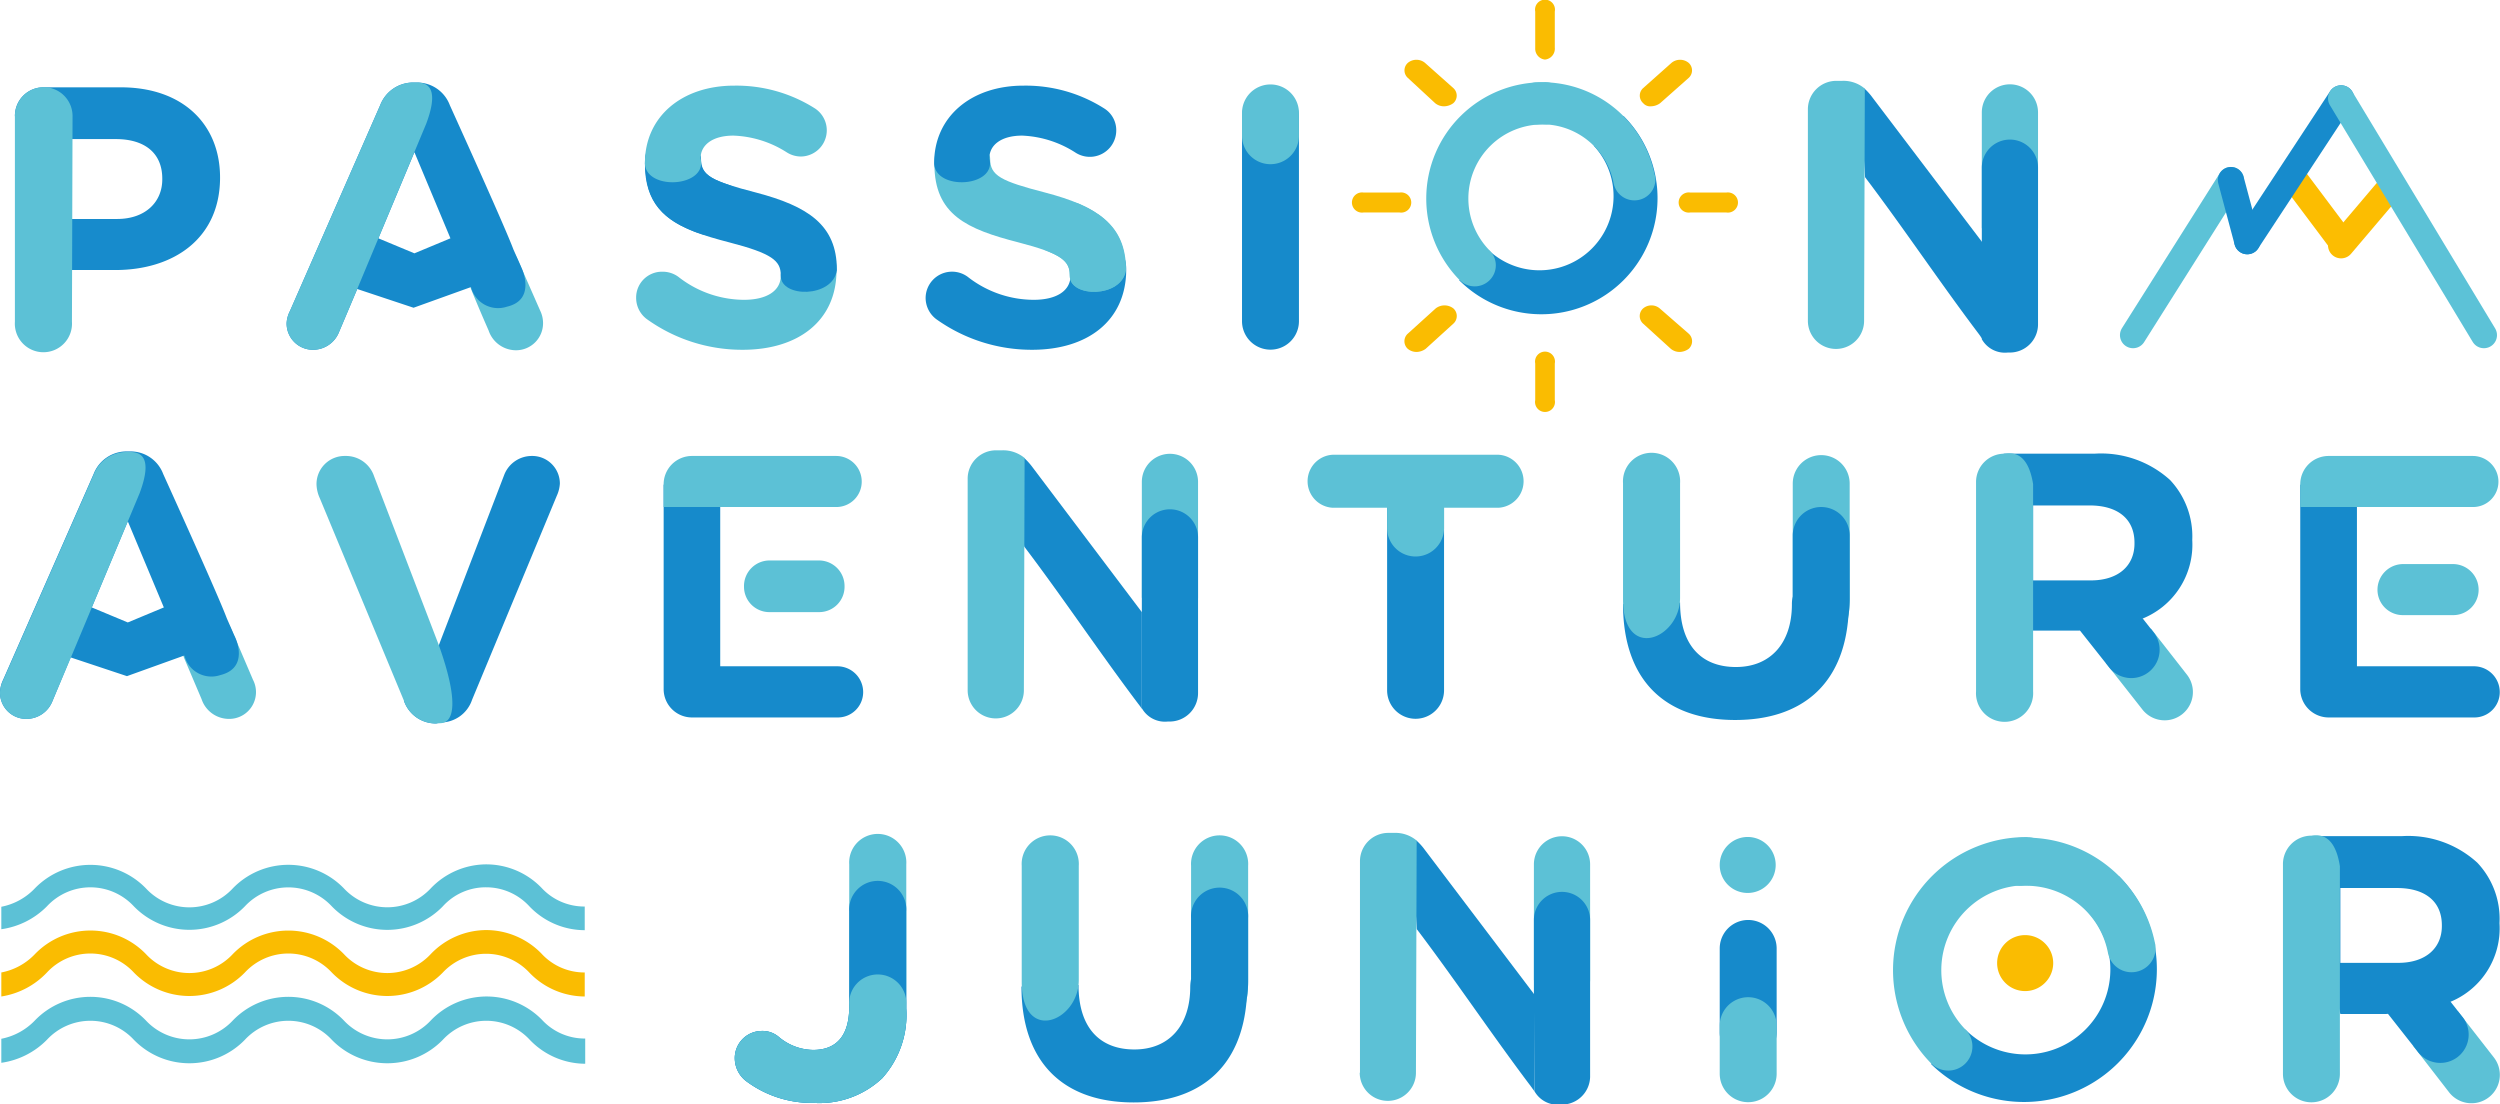 <svg id="Calque_1" data-name="Calque 1" xmlns="http://www.w3.org/2000/svg" viewBox="0 0 208.13 91.91"><defs><style>.cls-1{fill:#178bcc;}.cls-1,.cls-2,.cls-3,.cls-4,.cls-5{fill-rule:evenodd;}.cls-2,.cls-7{fill:#5cc1d6;}.cls-3,.cls-6{fill:#168acb;}.cls-4{fill:#5cc2d7;}.cls-5,.cls-8{fill:#fabc01;}.cls-10,.cls-11,.cls-9{fill:none;stroke-linecap:round;stroke-linejoin:round;stroke-width:2.18px;}.cls-9{stroke:#5cc2d7;}.cls-10{stroke:#178bcc;}.cls-11{stroke:#fcbd01;}</style></defs><title>logo_paj</title><path class="cls-1" d="M13.93,19.27h3.76c2.37,0,3.76-1.43,3.76-3.29v-.07c0-2.14-1.48-3.29-3.86-3.29H13.93ZM9.18,10.7a2.37,2.37,0,0,1,2.37-2.39H18c5.15,0,8.26,3.07,8.26,7.51,0,5.09-3.88,7.7-8.72,7.7h-3.6Z" transform="translate(-7.94 -1.04)"/><path class="cls-2" d="M9.18,27.83V10.7a2.4,2.4,0,0,1,4.8,0l-.05,17.13a2.38,2.38,0,1,1-4.75,0Z" transform="translate(-7.94 -1.04)"/><path class="cls-2" d="M69.78,30.16a13.6,13.6,0,0,1-8-2.56,2.2,2.2,0,0,1-.88-1.77,2.15,2.15,0,0,1,2.18-2.17,2.22,2.22,0,0,1,1.34.43A8.89,8.89,0,0,0,69.88,26c1.91,0,3.06-.76,3.06-2v-.06c0-1.19,4.64-4.18,4.64-.46v.07C77.58,27.78,74.36,30.16,69.78,30.16Z" transform="translate(-7.94 -1.04)"/><path class="cls-3" d="M72.94,24v-.06c0-1.19-.73-1.8-4.28-2.72-4.27-1.1-7-2.29-7-6.53v-.06c0-3.88,4.64-1.47,4.64-.43v.06c0,1.41.91,1.86,4.58,2.81,4.3,1.13,6.73,2.69,6.73,6.41v.07C77.26,25.85,72.94,25.85,72.94,24Z" transform="translate(-7.94 -1.04)"/><path class="cls-3" d="M65.94,20.4c-2.69-1-4.31-2.46-4.31-5.72v-.06c0-3.88,4.64-1.47,4.64-.43v.06c0,1.07.52,1.59,2.4,2.2C71,17.19,70,21.91,65.94,20.4Z" transform="translate(-7.94 -1.04)"/><path class="cls-2" d="M61.63,14.68v-.06c0-3.88,3.09-6.45,7.43-6.45a12.2,12.2,0,0,1,6.73,1.9,2.18,2.18,0,0,1-1.15,4,2.2,2.2,0,0,1-1.19-.34A8.81,8.81,0,0,0,69,12.33c-1.79,0-2.73.82-2.73,1.86v.06C66.83,16.62,61.78,16.94,61.63,14.68Z" transform="translate(-7.94 -1.04)"/><path class="cls-3" d="M93.87,30.16a13.66,13.66,0,0,1-8-2.56A2.22,2.22,0,0,1,85,25.83a2.2,2.2,0,0,1,3.51-1.74A8.93,8.93,0,0,0,94,26c1.91,0,3.06-.76,3.06-2v-.06c0-1.19,4.64-4.18,4.64-.46v.07C101.66,27.78,98.45,30.16,93.87,30.16Z" transform="translate(-7.94 -1.04)"/><path class="cls-2" d="M97,24v-.06c0-1.19-.72-1.8-4.27-2.72-4.28-1.1-7-2.29-7-6.53v-.06c0-3.88,4.64-1.47,4.64-.43v.06c0,1.41.91,1.86,4.58,2.81,4.31,1.13,6.73,2.69,6.73,6.41v.07C101.34,25.85,97,25.85,97,24Z" transform="translate(-7.94 -1.04)"/><path class="cls-2" d="M97,24v-.06c0-.85-.37-1.4-1.87-2-2.57-1,.07-5.07,2.72-3.9,2.45,1.09,3.79,2.66,3.79,5.43v.07C101.34,25.85,97,25.85,97,24Z" transform="translate(-7.94 -1.04)"/><path class="cls-3" d="M85.71,14.68v-.06c0-3.88,3.1-6.45,7.43-6.45a12.18,12.18,0,0,1,6.73,1.9,2.13,2.13,0,0,1,1,1.86,2.2,2.2,0,0,1-3.37,1.83,8.84,8.84,0,0,0-4.46-1.43c-1.79,0-2.73.82-2.73,1.86v.06C90.92,16.62,85.86,16.94,85.71,14.68Z" transform="translate(-7.94 -1.04)"/><path class="cls-3" d="M111.34,27.78v-17a2.37,2.37,0,1,1,4.74,0v17a2.37,2.37,0,1,1-4.74,0Z" transform="translate(-7.94 -1.04)"/><path class="cls-2" d="M111.34,12.34v-1.9a2.37,2.37,0,1,1,4.74,0v1.9a2.37,2.37,0,1,1-4.74,0Z" transform="translate(-7.94 -1.04)"/><path class="cls-2" d="M27.23,53.49,29,57.63a2.23,2.23,0,0,1-2,3.26,2.41,2.41,0,0,1-2.28-1.65l-1.45-3.41C22.38,53.49,25.33,49.17,27.23,53.49Z" transform="translate(-7.94 -1.04)"/><path class="cls-3" d="M15.58,51.61l3,1.25,3-1.25-3-7.17Zm-7.64,7a2.59,2.59,0,0,1,.27-1l7.52-17.1a2.94,2.94,0,0,1,2.78-1.89h.27a2.9,2.9,0,0,1,2.75,1.89q4.59,10.14,5.29,12l.57,1.31.13.28s1.22,2.53-1.23,3.14a2.32,2.32,0,0,1-3-1.63l-4.78,1.72-4.69-1.56L12.31,59.4a2.33,2.33,0,0,1-2.19,1.49A2.18,2.18,0,0,1,7.94,58.66Z" transform="translate(-7.94 -1.04)"/><path class="cls-2" d="M7.94,58.66a2.59,2.59,0,0,1,.27-1l7.52-17.1a2.94,2.94,0,0,1,2.78-1.89h.27q2.07,0,.78,3.44L13.82,55.83,12.31,59.4a2.33,2.33,0,0,1-2.19,1.49A2.18,2.18,0,0,1,7.94,58.66Z" transform="translate(-7.94 -1.04)"/><path class="cls-3" d="M44.26,61.27a2.79,2.79,0,0,1-2.69-1.89l2.9-4.62,5.46-14.22A2.46,2.46,0,0,1,52.21,39a2.3,2.3,0,0,1,2.34,2.3,2.8,2.8,0,0,1-.25,1l-7.06,17a2.77,2.77,0,0,1-2.68,1.89Z" transform="translate(-7.94 -1.04)"/><path class="cls-2" d="M44.26,61.27a2.79,2.79,0,0,1-2.69-1.89l-7-16.85a3,3,0,0,1-.28-1.15A2.34,2.34,0,0,1,36.68,39a2.47,2.47,0,0,1,2.4,1.68l5.39,14.06c1.65,4.62,1.33,6.51.09,6.51Z" transform="translate(-7.94 -1.04)"/><path class="cls-2" d="M72.4,47.7h3.73a2.13,2.13,0,0,1,2.12,2.14A2.11,2.11,0,0,1,76.13,52H72a2.11,2.11,0,0,1-2.12-2.11A2.13,2.13,0,0,1,72,47.7Z" transform="translate(-7.94 -1.04)"/><path class="cls-3" d="M67.9,42.75V56.51h9.77a2.15,2.15,0,0,1,2.13,2.15,2.11,2.11,0,0,1-2.13,2.11H65.56a2.36,2.36,0,0,1-2.37-2.39v-17" transform="translate(-7.94 -1.04)"/><path class="cls-2" d="M63.19,41.43A2.36,2.36,0,0,1,65.56,39h12a2.13,2.13,0,0,1,2.12,2.14,2.11,2.11,0,0,1-2.12,2.11H63.19Z" transform="translate(-7.94 -1.04)"/><path class="cls-3" d="M123.42,58.51V42.7h4.74V58.51a2.37,2.37,0,1,1-4.74,0Z" transform="translate(-7.94 -1.04)"/><path class="cls-2" d="M123.42,45V43h4.74v2a2.37,2.37,0,1,1-4.74,0Z" transform="translate(-7.94 -1.04)"/><path class="cls-2" d="M123.42,43.31h-4.56a2.21,2.21,0,0,1,0-4.41h13.86a2.21,2.21,0,0,1,0,4.41h-9.3Z" transform="translate(-7.94 -1.04)"/><path class="cls-2" d="M208.43,48h3.73a2.14,2.14,0,0,1,2.13,2.14,2.11,2.11,0,0,1-2.13,2.11H208a2.11,2.11,0,0,1-2.13-2.11A2.14,2.14,0,0,1,208,48Z" transform="translate(-7.94 -1.04)"/><path class="cls-3" d="M204.16,43V56.51h9.76a2.15,2.15,0,0,1,2.13,2.15,2.11,2.11,0,0,1-2.13,2.11H201.81a2.37,2.37,0,0,1-2.37-2.39v-17" transform="translate(-7.94 -1.04)"/><path class="cls-4" d="M199.44,41.37A2.36,2.36,0,0,1,201.81,39h12a2.14,2.14,0,0,1,2.13,2.14,2.11,2.11,0,0,1-2.13,2.11H199.44Z" transform="translate(-7.94 -1.04)"/><path class="cls-2" d="M75.71,92.86A9.14,9.14,0,0,1,70,91a2.42,2.42,0,0,1-.89-1.83,2.26,2.26,0,0,1,2.25-2.3,2.09,2.09,0,0,1,1.42.5,4.52,4.52,0,0,0,2.86,1.08c1.85,0,3-1.08,3-3.6V73a2.38,2.38,0,1,1,4.75,0V85a7.88,7.88,0,0,1-2,5.8A7.64,7.64,0,0,1,75.71,92.86Z" transform="translate(-7.94 -1.04)"/><path class="cls-3" d="M75.71,92.86A9.14,9.14,0,0,1,70,91a2.42,2.42,0,0,1-.89-1.83,2.26,2.26,0,0,1,2.25-2.3,2.09,2.09,0,0,1,1.42.5,4.52,4.52,0,0,0,2.86,1.08c1.85,0,3-1.08,3-3.6V76.91a2.38,2.38,0,1,1,4.75,0V85a7.88,7.88,0,0,1-2,5.8A7.64,7.64,0,0,1,75.71,92.86Z" transform="translate(-7.94 -1.04)"/><path class="cls-2" d="M75.71,92.86A9.14,9.14,0,0,1,70,91a2.42,2.42,0,0,1-.89-1.83,2.26,2.26,0,0,1,2.25-2.3,2.09,2.09,0,0,1,1.42.5,4.52,4.52,0,0,0,2.86,1.08c1.85,0,3-1.08,3-3.6v-.15a2.38,2.38,0,1,1,4.75,0V85a7.88,7.88,0,0,1-2,5.8A7.64,7.64,0,0,1,75.71,92.86Z" transform="translate(-7.94 -1.04)"/><path class="cls-2" d="M107.1,82.81V73.12a2.38,2.38,0,1,1,4.75,0v9.51C111.85,89.21,107.1,86.26,107.1,82.81Z" transform="translate(-7.94 -1.04)"/><path class="cls-3" d="M107.1,82.54V77.47a2.38,2.38,0,1,1,4.75,0v5.16a9.2,9.2,0,0,1-.12,1.59c-.42,5.77-4,8.6-9.41,8.6-5.79,0-9.34-3.26-9.34-9.65l4.75-.12c0,3.53,1.75,5.36,4.65,5.36s4.65-2,4.65-5.21A3.51,3.51,0,0,1,107.1,82.54Z" transform="translate(-7.94 -1.04)"/><path class="cls-2" d="M93,82.78V73.12a2.38,2.38,0,1,1,4.75,0v9.54C97.73,86.08,93,88,93,82.78Z" transform="translate(-7.94 -1.04)"/><path class="cls-2" d="M157.19,51v-9.7a2.37,2.37,0,1,1,4.74,0v9.51C161.93,57.36,157.19,54.41,157.19,51Z" transform="translate(-7.94 -1.04)"/><path class="cls-3" d="M157.19,50.7V45.62a2.37,2.37,0,1,1,4.74,0v5.16a10.67,10.67,0,0,1-.11,1.6c-.43,5.76-4,8.6-9.42,8.6-5.79,0-9.34-3.26-9.34-9.66l4.75-.12c0,3.54,1.76,5.37,4.65,5.37s4.66-2,4.66-5.22A2.7,2.7,0,0,1,157.19,50.7Z" transform="translate(-7.94 -1.04)"/><path class="cls-2" d="M143.06,50.94V41.27a2.38,2.38,0,1,1,4.75,0v9.54C147.81,54.23,143.06,56.17,143.06,50.94Z" transform="translate(-7.94 -1.04)"/><path class="cls-3" d="M151.11,86.93V80a2.37,2.37,0,1,1,4.74,0v7a2.37,2.37,0,1,1-4.74,0Z" transform="translate(-7.94 -1.04)"/><path class="cls-2" d="M151.11,90.43v-4a2.37,2.37,0,1,1,4.74,0v4a2.37,2.37,0,1,1-4.74,0Z" transform="translate(-7.94 -1.04)"/><path class="cls-2" d="M153.42,75.38a2.33,2.33,0,1,0-2.31-2.33A2.32,2.32,0,0,0,153.42,75.38Z" transform="translate(-7.94 -1.04)"/><path class="cls-5" d="M178.19,79.58a2.33,2.33,0,1,0,0,3.28A2.31,2.31,0,0,0,178.19,79.58Z" transform="translate(-7.94 -1.04)"/><path class="cls-6" d="M168.72,89.59l2.84-2.84a7,7,0,0,0,10-10L184.36,74a11.06,11.06,0,0,1-15.64,15.64Z" transform="translate(-7.94 -1.04)"/><path class="cls-7" d="M187.36,79.6a2,2,0,1,1-3.93.76,6.85,6.85,0,0,0-1.9-3.57,7,7,0,0,0-5.27-2,2,2,0,1,1-.19-4,10.93,10.93,0,0,1,11.29,8.84Z" transform="translate(-7.94 -1.04)"/><path class="cls-7" d="M176.76,70.74a2,2,0,1,1-.06,4,7.07,7.07,0,0,0-5.14,12,2,2,0,0,1-2.84,2.84,11.08,11.08,0,0,1,8-18.85Z" transform="translate(-7.94 -1.04)"/><path class="cls-6" d="M129.42,24.37l2.48-2.48a6.17,6.17,0,0,0,8.72-8.72l2.48-2.48a9.67,9.67,0,0,1-13.68,13.68Z" transform="translate(-7.94 -1.04)"/><path class="cls-7" d="M145.72,15.64a1.74,1.74,0,0,1-1.38,2.05,1.76,1.76,0,0,1-2.06-1.39A6.06,6.06,0,0,0,136,11.4a1.75,1.75,0,0,1-.18-3.5,9.55,9.55,0,0,1,9.88,7.74Z" transform="translate(-7.94 -1.04)"/><path class="cls-7" d="M136.45,7.89a1.76,1.76,0,1,1,0,3.51,6.17,6.17,0,0,0-4.5,10.49,1.74,1.74,0,0,1,0,2.48,1.76,1.76,0,0,1-2.48,0,9.68,9.68,0,0,1,7-16.48Z" transform="translate(-7.94 -1.04)"/><path class="cls-8" d="M148.66,18.73h3a.84.84,0,1,0,0-1.66h-3a.84.84,0,1,0,0,1.66Z" transform="translate(-7.94 -1.04)"/><path class="cls-8" d="M145.4,9.89a1.33,1.33,0,0,0,.75-.26l2.37-2.1a.84.84,0,0,0,0-1.26,1.12,1.12,0,0,0-1.42,0l-2.36,2.1a.84.84,0,0,0,0,1.26A.76.76,0,0,0,145.4,9.89Z" transform="translate(-7.94 -1.04)"/><path class="cls-8" d="M136.56,6a.91.91,0,0,0,.82-1V2a.83.83,0,1,0-1.63,0V5.06A.91.91,0,0,0,136.56,6Z" transform="translate(-7.94 -1.04)"/><path class="cls-8" d="M127.42,9.63a1.15,1.15,0,0,0,.76.26,1.33,1.33,0,0,0,.75-.26.84.84,0,0,0,0-1.26l-2.36-2.1a1.12,1.12,0,0,0-1.42,0,.84.84,0,0,0,0,1.26Z" transform="translate(-7.94 -1.04)"/><path class="cls-8" d="M121.46,18.73h3a.84.84,0,1,0,0-1.66h-3a.84.84,0,1,0,0,1.66Z" transform="translate(-7.94 -1.04)"/><path class="cls-8" d="M127.46,26.72l-2.32,2.1a.85.85,0,0,0,0,1.26,1.14,1.14,0,0,0,.75.26,1.33,1.33,0,0,0,.74-.26l2.31-2.1a.85.85,0,0,0,0-1.26A1.2,1.2,0,0,0,127.46,26.72Z" transform="translate(-7.94 -1.04)"/><path class="cls-8" d="M135.75,31.3v3.05a.83.83,0,1,0,1.63,0V31.3a.83.83,0,1,0-1.63,0Z" transform="translate(-7.94 -1.04)"/><path class="cls-8" d="M146.12,26.72a1.07,1.07,0,0,0-1.39,0,.85.85,0,0,0,0,1.26l2.31,2.1a1.14,1.14,0,0,0,.75.26,1.33,1.33,0,0,0,.74-.26.85.85,0,0,0,0-1.26Z" transform="translate(-7.94 -1.04)"/><path class="cls-2" d="M172.93,20v-9.6a2.34,2.34,0,1,1,4.68,0V20C177.61,22.54,172.93,20.52,172.93,20Z" transform="translate(-7.94 -1.04)"/><path class="cls-3" d="M172.93,21.34V15a2.34,2.34,0,1,1,4.68,0V28a2.35,2.35,0,0,1-2.37,2.39h-.15a2.21,2.21,0,0,1-2.16-1.11Z" transform="translate(-7.94 -1.04)"/><path class="cls-3" d="M163.19,8.44a4.9,4.9,0,0,1,.63.71L173,21.25V29.3l-.3-.43c-3.17-4.19-6.33-8.91-9.49-13.08Q162.7,8,163.19,8.44Z" transform="translate(-7.94 -1.04)"/><path class="cls-2" d="M158.45,27.75V10.16a2.37,2.37,0,0,1,2.37-2.39h.49a2.75,2.75,0,0,1,1.88.65l-.06,19.33a2.34,2.34,0,1,1-4.68,0Z" transform="translate(-7.94 -1.04)"/><path class="cls-2" d="M103,50.77V41.16a2.34,2.34,0,1,1,4.68,0v9.61C107.66,53.3,103,51.28,103,50.77Z" transform="translate(-7.94 -1.04)"/><path class="cls-3" d="M103,52.09V45.78a2.34,2.34,0,1,1,4.68,0V58.72a2.37,2.37,0,0,1-2.37,2.39h-.15A2.21,2.21,0,0,1,103,60Z" transform="translate(-7.94 -1.04)"/><path class="cls-3" d="M93.24,39.2a5.38,5.38,0,0,1,.63.7L103,52v8.05a4.73,4.73,0,0,0-.31-.43c-3.16-4.19-6.32-8.91-9.49-13.09C92.91,41.36,92.91,38.91,93.24,39.2Z" transform="translate(-7.94 -1.04)"/><path class="cls-2" d="M88.5,58.51V40.92a2.36,2.36,0,0,1,2.37-2.39h.49a2.8,2.8,0,0,1,1.88.64l-.06,19.34a2.34,2.34,0,1,1-4.68,0Z" transform="translate(-7.94 -1.04)"/><path class="cls-2" d="M135.64,82.61V73a2.34,2.34,0,1,1,4.68,0v9.6C140.32,85.14,135.64,83.12,135.64,82.61Z" transform="translate(-7.94 -1.04)"/><path class="cls-3" d="M135.64,83.94V77.63a2.34,2.34,0,1,1,4.68,0V90.57A2.36,2.36,0,0,1,138,93h-.15a2.22,2.22,0,0,1-2.16-1.11Z" transform="translate(-7.94 -1.04)"/><path class="cls-3" d="M125.9,71.05a4.8,4.8,0,0,1,.63.7l9.16,12.1V91.9l-.31-.43c-3.16-4.18-6.33-8.91-9.49-13.08Q125.41,70.62,125.9,71.05Z" transform="translate(-7.94 -1.04)"/><path class="cls-2" d="M121.16,90.35V72.77a2.36,2.36,0,0,1,2.37-2.39H124a2.75,2.75,0,0,1,1.88.64l-.06,19.33a2.34,2.34,0,1,1-4.68,0Z" transform="translate(-7.94 -1.04)"/><path class="cls-2" d="M51.09,22.76l1.82,4.14a2.38,2.38,0,0,1,.24,1,2.25,2.25,0,0,1-2.25,2.3,2.41,2.41,0,0,1-2.28-1.64c-1-2.28-1.45-3.42-1.45-3.42C46.24,22.76,49.19,18.44,51.09,22.76Z" transform="translate(-7.94 -1.04)"/><path class="cls-3" d="M39.44,20.88l3,1.25,3-1.25-3-7.17ZM31.8,27.93a2.45,2.45,0,0,1,.28-1L39.59,9.8a2.94,2.94,0,0,1,2.78-1.89h.28A2.9,2.9,0,0,1,45.39,9.8q4.59,10.14,5.29,12l.58,1.31.12.28S52.6,26,50.15,26.57a2.33,2.33,0,0,1-3-1.63l-4.78,1.72L37.68,25.1l-1.51,3.57A2.33,2.33,0,0,1,34,30.16,2.19,2.19,0,0,1,31.8,27.93Z" transform="translate(-7.94 -1.04)"/><path class="cls-2" d="M31.8,27.93a2.45,2.45,0,0,1,.28-1L39.59,9.8a2.94,2.94,0,0,1,2.78-1.89h.28q2.06,0,.77,3.44L37.68,25.1l-1.51,3.57A2.33,2.33,0,0,1,34,30.16,2.19,2.19,0,0,1,31.8,27.93Z" transform="translate(-7.94 -1.04)"/><path class="cls-3" d="M202.78,81.2h4.81c2.31,0,3.64-1.24,3.64-3.07v-.06c0-2-1.42-3.1-3.73-3.1h-4.72Zm-2.37-10.55h7.49a8.53,8.53,0,0,1,6.28,2.21,6.8,6.8,0,0,1,1.85,5v.06a6.62,6.62,0,0,1-4.31,6.61q-.42.35-5.15.93h-3.79Q199.09,70.66,200.41,70.65Z" transform="translate(-7.94 -1.04)"/><path class="cls-7" d="M212.54,85.2l3,3.85A2.36,2.36,0,1,1,211.85,92l-3-3.88Z" transform="translate(-7.94 -1.04)"/><path class="cls-6" d="M206.19,84.74c-.81-1-.63-1.14.39-1.94s2.51-2,3.31-1l3,3.83a2.36,2.36,0,1,1-3.71,2.91Z" transform="translate(-7.94 -1.04)"/><path class="cls-2" d="M198,90.44V73a2.37,2.37,0,0,1,2.37-2.39c1.28-.22,2.07.63,2.37,2.54V90.44a2.37,2.37,0,1,1-4.74,0Z" transform="translate(-7.94 -1.04)"/><path class="cls-3" d="M177.2,49.36H182c2.32,0,3.64-1.24,3.64-3.07v-.07c0-2-1.42-3.1-3.73-3.1H177.2Zm-2.37-10.55h7.48A8.55,8.55,0,0,1,188.6,41a6.85,6.85,0,0,1,1.85,5V46a6.64,6.64,0,0,1-4.32,6.61q-.42.33-5.14.93H177.2Q173.5,38.8,174.83,38.81Z" transform="translate(-7.94 -1.04)"/><path class="cls-7" d="M187,53.36l3,3.84a2.35,2.35,0,1,1-3.7,2.91l-3.05-3.88Z" transform="translate(-7.94 -1.04)"/><path class="cls-6" d="M180.6,52.9c-.8-1-.63-1.15.4-1.95s2.5-2,3.3-1l3,3.82a2.36,2.36,0,0,1-3.7,2.92Z" transform="translate(-7.94 -1.04)"/><path class="cls-2" d="M172.45,58.6V41.2a2.36,2.36,0,0,1,2.38-2.39c1.27-.22,2.06.62,2.37,2.53V58.6a2.38,2.38,0,1,1-4.75,0Z" transform="translate(-7.94 -1.04)"/><line class="cls-9" x1="177.58" y1="27.9" x2="185.73" y2="14.99"/><line class="cls-10" x1="185.73" y1="14.99" x2="187.09" y2="20.08"/><line class="cls-11" x1="190.83" y1="14.65" x2="194.9" y2="20.08"/><line class="cls-11" x1="194.9" y1="20.42" x2="198.64" y2="16.01"/><line class="cls-10" x1="187.09" y1="20.08" x2="194.9" y2="8.19"/><line class="cls-9" x1="194.9" y1="8.19" x2="206.79" y2="27.9"/><path class="cls-7" d="M48.42,84a6.42,6.42,0,0,0-4.62,2,4.95,4.95,0,0,1-7.23,0,6.41,6.41,0,0,0-9.25,0,4.95,4.95,0,0,1-7.23,0,6.41,6.41,0,0,0-9.25,0,5.27,5.27,0,0,1-2.79,1.52v2a6.63,6.63,0,0,0,3.8-1.92,4.93,4.93,0,0,1,7.23,0,6.44,6.44,0,0,0,9.25,0,4.93,4.93,0,0,1,7.23,0,6.44,6.44,0,0,0,9.25,0,4.93,4.93,0,0,1,7.23,0,6.42,6.42,0,0,0,4.62,2V87.5a4.84,4.84,0,0,1-3.61-1.57A6.45,6.45,0,0,0,48.42,84Z" transform="translate(-7.94 -1.04)"/><path class="cls-8" d="M48.42,78.47a6.42,6.42,0,0,0-4.62,2,4.93,4.93,0,0,1-7.23,0,6.44,6.44,0,0,0-9.25,0,4.93,4.93,0,0,1-7.23,0,6.42,6.42,0,0,0-9.24,0A5.21,5.21,0,0,1,8.05,82v2A6.63,6.63,0,0,0,11.85,82a4.93,4.93,0,0,1,7.23,0,6.44,6.44,0,0,0,9.25,0,4.93,4.93,0,0,1,7.23,0,6.44,6.44,0,0,0,9.25,0A4.93,4.93,0,0,1,52,82a6.42,6.42,0,0,0,4.62,2V82a4.85,4.85,0,0,1-3.61-1.58A6.44,6.44,0,0,0,48.42,78.47Z" transform="translate(-7.94 -1.04)"/><path class="cls-7" d="M48.42,73a6.42,6.42,0,0,0-4.62,2,4.94,4.94,0,0,1-7.23,0,6.43,6.43,0,0,0-9.25,0,4.93,4.93,0,0,1-7.23,0,6.44,6.44,0,0,0-9.25,0,5.22,5.22,0,0,1-2.79,1.53V78.4a6.63,6.63,0,0,0,3.8-1.91,4.93,4.93,0,0,1,7.23,0,6.44,6.44,0,0,0,9.25,0,4.94,4.94,0,0,1,7.23,0,6.43,6.43,0,0,0,9.25,0,4.81,4.81,0,0,1,3.61-1.58A4.88,4.88,0,0,1,52,76.48a6.38,6.38,0,0,0,4.62,2V76.51a4.84,4.84,0,0,1-3.61-1.57A6.41,6.41,0,0,0,48.42,73Z" transform="translate(-7.94 -1.04)"/></svg>